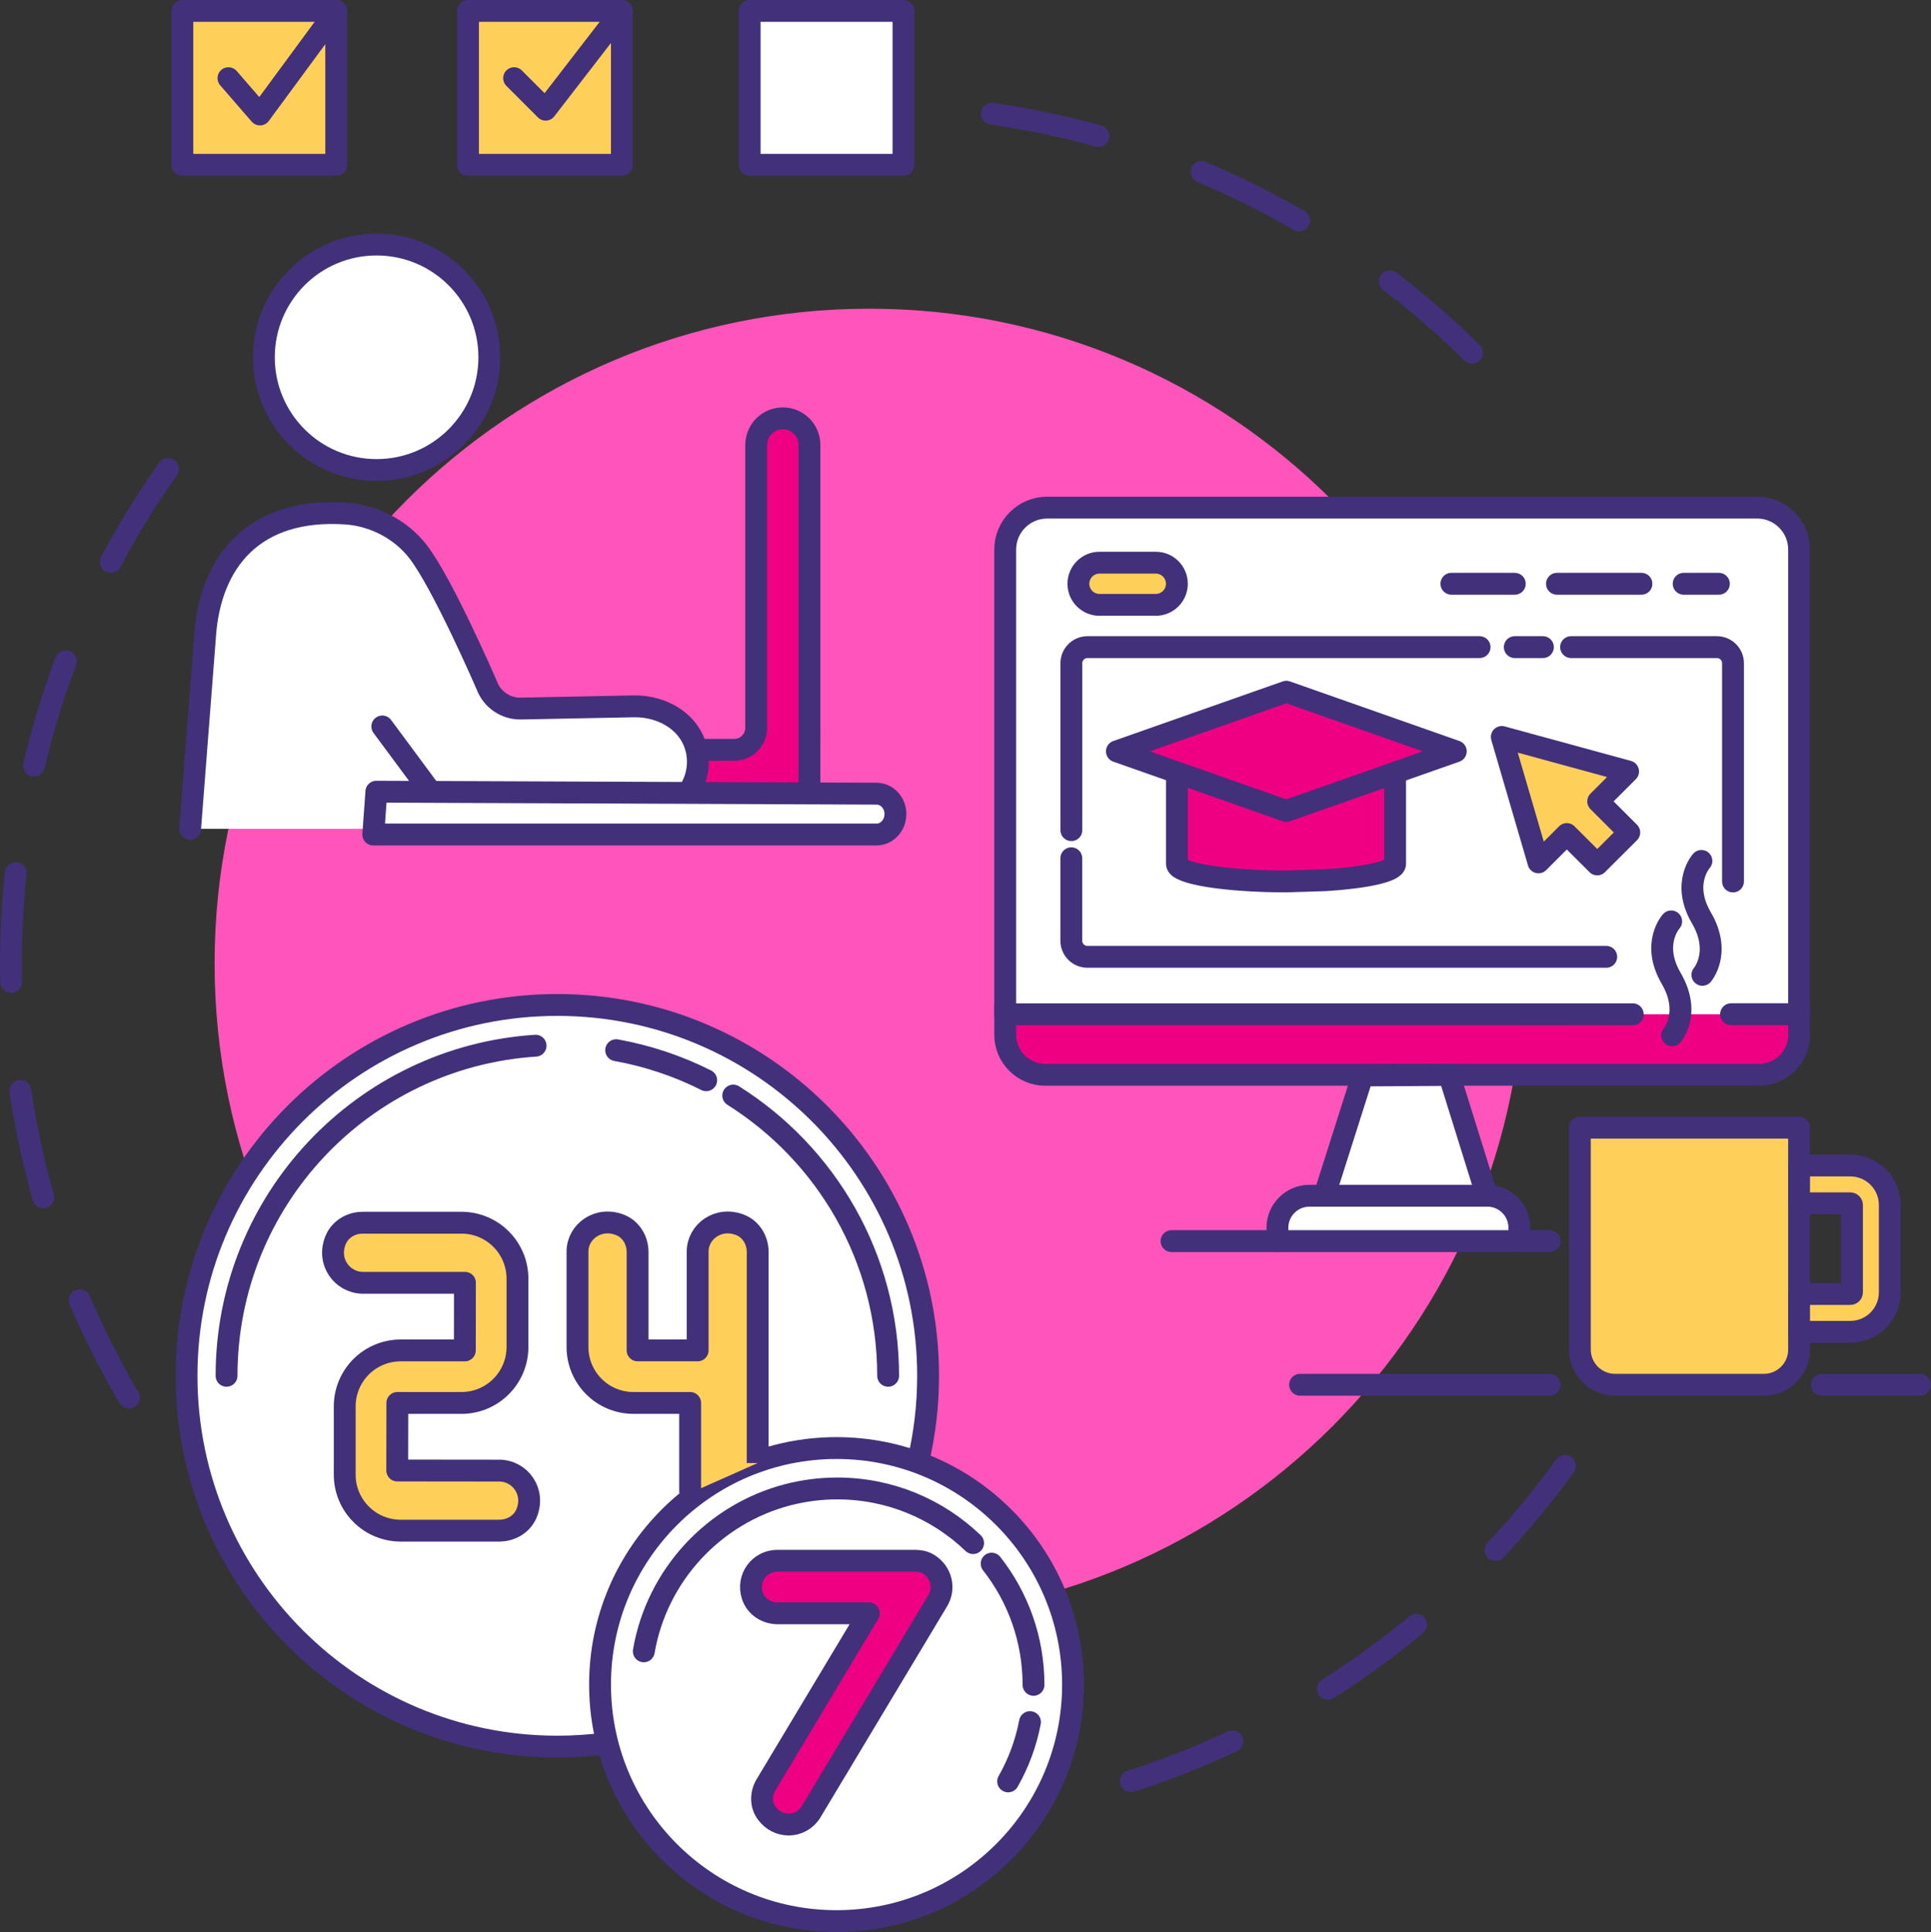 <?xml version="1.0" encoding="UTF-8"?>
<svg id="_Layer_" data-name="&amp;lt;Layer&amp;gt;" xmlns="http://www.w3.org/2000/svg" viewBox="0 0 357.05 357.2">
  <rect x="0" y="0" width="357.05" height="357.2" fill="#333333" stroke="none"/>
  <defs>
    <style>
      .cls-1 {
        fill: #ef0083;
      }

      .cls-2 {
        fill: #ff55ba;
      }

      .cls-3 {
        fill: #fff;
      }

      .cls-4 {
        fill: #ffd059;
      }

      .cls-5, .cls-6 {
        stroke-linecap: round;
      }

      .cls-5, .cls-6, .cls-7 {
        fill: none;
        stroke: #42307a;
        stroke-linejoin: round;
        stroke-width: 4.04px;
      }

      .cls-6 {
        stroke-dasharray: 0 0 20.18 20.18;
      }
    </style>
  </defs>
  <path class="cls-6" d="M23.84,258.39C9.98,234.82,2.02,207.39,2.02,178.13c0-38.24,13.59-73.36,36.2-100.79"/>
  <path class="cls-6" d="M289.38,271.01c-20.07,27.71-48.86,48.72-82.31,58.94"/>
  <path class="cls-6" d="M183.38,21.02c41.08,5.89,77.14,27.58,101.8,58.69"/>
  <path class="cls-2" d="M39.68,178.13c0-66.86,54.2-121.06,121.06-121.06s121.06,54.2,121.06,121.06-54.2,121.06-121.06,121.06-121.06-54.2-121.06-121.06"/>
  <path class="cls-3" d="M112.24,322.31c-3,.4-6.07,.61-9.19,.61-37.86,0-68.56-30.7-68.56-68.56s30.7-68.56,68.56-68.56,68.56,30.69,68.56,68.56c0,5.52-.65,10.88-1.88,16.02"/>
  <path class="cls-5" d="M112.24,322.31c-3,.4-6.07,.61-9.19,.61-37.86,0-68.56-30.7-68.56-68.56s30.7-68.56,68.56-68.56,68.56,30.69,68.56,68.56c0,5.52-.65,10.88-1.88,16.02"/>
  <path class="cls-3" d="M135.58,202.55c17.21,10.82,28.64,29.98,28.64,51.81"/>
  <path class="cls-5" d="M135.58,202.55c17.21,10.82,28.64,29.98,28.64,51.81"/>
  <path class="cls-3" d="M113.93,194.16c5.88,1.06,11.47,2.95,16.65,5.56"/>
  <path class="cls-5" d="M113.93,194.16c5.88,1.06,11.47,2.95,16.65,5.56"/>
  <path class="cls-3" d="M41.89,254.36c0-32.43,25.24-58.96,57.14-61.03"/>
  <path class="cls-5" d="M41.89,254.36c0-32.43,25.24-58.96,57.14-61.03"/>
  <path class="cls-3" d="M198.41,311.45c0,24.15-19.58,43.73-43.73,43.73s-43.73-19.58-43.73-43.73,19.58-43.73,43.73-43.73,43.73,19.58,43.73,43.73"/>
  <path class="cls-5" d="M198.41,311.45c0,24.15-19.58,43.73-43.73,43.73s-43.73-19.58-43.73-43.73,19.58-43.73,43.73-43.73,43.73,19.58,43.73,43.73Z"/>
  <path class="cls-3" d="M119.04,305.3c2.42-14.09,12.97-25.4,26.64-28.95,2.91-.75,5.97-1.16,9.13-1.16,9.75,0,18.6,3.84,25.12,10.1"/>
  <path class="cls-5" d="M119.04,305.3c2.42-14.09,12.97-25.4,26.64-28.95,2.91-.75,5.97-1.16,9.13-1.16,9.75,0,18.6,3.84,25.12,10.1"/>
  <path class="cls-3" d="M190.45,318.39c-.75,3.92-2.13,7.6-4.04,10.96"/>
  <path class="cls-5" d="M190.45,318.39c-.75,3.92-2.13,7.6-4.04,10.96"/>
  <path class="cls-3" d="M183.36,289.09c4.85,6.17,7.74,13.95,7.74,22.41"/>
  <path class="cls-5" d="M183.36,289.09c4.85,6.17,7.74,13.95,7.74,22.41"/>
  <path class="cls-4" d="M92.38,282.99h-18.29c-5.72,0-10.35-4.63-10.35-10.35v-12.62c0-5.72,4.63-10.35,10.35-10.35h11.86l.02-12.5h-18.85c-3.85-.01-6.78-3.94-5.02-8.01,.84-1.93,2.84-3.1,4.94-3.1h18.29c5.72,0,10.35,4.63,10.35,10.35v12.62c0,5.72-4.63,10.35-10.35,10.35h-11.86l-.02,12.49,18.85,.02c3.85,0,6.78,3.93,5.02,7.99-.84,1.93-2.84,3.1-4.94,3.1"/>
  <path class="cls-7" d="M92.38,282.99h-18.29c-5.72,0-10.35-4.63-10.35-10.35v-12.62c0-5.72,4.63-10.35,10.35-10.35h11.86l.02-12.5h-18.85c-3.85-.01-6.78-3.94-5.02-8.01,.84-1.93,2.84-3.1,4.94-3.1h18.29c5.72,0,10.35,4.63,10.35,10.35v12.62c0,5.72-4.63,10.35-10.35,10.35h-11.86l-.02,12.49,18.85,.02c3.85,0,6.78,3.93,5.02,7.99-.84,1.93-2.84,3.1-4.94,3.1Z"/>
  <path class="cls-4" d="M140.1,270.49v-39.02c0-2.13-1.19-4.16-3.16-4.97-4.05-1.66-7.94,1.18-7.94,4.89v18.27h-11.11v-18.19c0-2.13-1.19-4.16-3.16-4.97-4.05-1.66-7.95,1.18-7.95,4.89v17.64c0,5.72,4.63,10.35,10.35,10.35h10.48v16.66"/>
  <path class="cls-7" d="M140.1,270.49v-39.02c0-2.13-1.19-4.16-3.16-4.97-4.05-1.66-7.94,1.18-7.94,4.89v18.27h-11.11v-18.19c0-2.13-1.19-4.16-3.16-4.97-4.05-1.66-7.95,1.18-7.95,4.89v17.64c0,5.72,4.63,10.35,10.35,10.35h10.48v16.66"/>
  <path class="cls-1" d="M145.8,337.32c-1.48,0-3-.68-4.07-2.16-1.1-1.51-1.06-3.57-.1-5.17l19.03-31.72h-16.9c-2.07,0-4-1.27-4.64-3.24-1.09-3.37,1.39-6.47,4.6-6.47h25.52c.83,0,1.68,.17,2.39,.6,2.52,1.53,3.1,4.54,1.77,6.76l-23.43,39.05c-.91,1.52-2.52,2.36-4.17,2.36"/>
  <path class="cls-5" d="M145.8,337.32c-1.48,0-3-.68-4.07-2.16-1.1-1.51-1.06-3.57-.1-5.17l19.03-31.72h-16.9c-2.07,0-4-1.27-4.64-3.24-1.09-3.37,1.39-6.47,4.6-6.47h25.52c.83,0,1.68,.17,2.39,.6,2.52,1.53,3.1,4.54,1.77,6.76l-23.43,39.05c-.91,1.52-2.52,2.36-4.17,2.36Z"/>
  <path class="cls-1" d="M185.87,186.12v5.19c0,4.09,3.31,7.4,7.4,7.4h132c4.09,0,7.4-3.31,7.4-7.4v-5.18"/>
  <path class="cls-5" d="M185.87,186.12v5.19c0,4.09,3.31,7.4,7.4,7.4h132c4.09,0,7.4-3.31,7.4-7.4v-5.18"/>
  <line class="cls-5" x1="290.72" y1="187.51" x2="280.93" y2="187.51"/>
  <line class="cls-5" x1="301.9" y1="187.51" x2="296.31" y2="187.51"/>
  <path class="cls-3" d="M320.08,187.51h12.58V101.6c0-4.28-3.47-7.75-7.75-7.75H193.62c-4.28,0-7.75,3.47-7.75,7.75v85.92h116.03"/>
  <path class="cls-5" d="M320.08,187.51h12.58V101.6c0-4.28-3.47-7.75-7.75-7.75H193.62c-4.28,0-7.75,3.47-7.75,7.75v85.92h116.03"/>
  <polyline class="cls-3" points="274.92 221.05 267.96 198.74 251.95 198.83 244.9 221.01"/>
  <polyline class="cls-5" points="274.92 221.05 267.96 198.74 251.95 198.83 244.9 221.01"/>
  <path class="cls-3" d="M236.2,229.44v-2.45c0-3.27,2.65-5.92,5.92-5.92h32.9c3.27,0,5.92,2.65,5.92,5.92v2.41"/>
  <path class="cls-5" d="M236.2,229.44v-2.45c0-3.27,2.65-5.92,5.92-5.92h32.9c3.27,0,5.92,2.65,5.92,5.92v2.41"/>
  <path class="cls-1" d="M217.62,143.06v16.66c0,1.79,9.07,3.24,20.25,3.24l7.32-.23c7.48-.48,12.77-1.65,12.77-3.01v-16.66"/>
  <path class="cls-5" d="M217.62,143.06v16.66c0,1.79,9.07,3.24,20.25,3.24l7.32-.23c7.48-.48,12.77-1.65,12.77-3.01v-16.66"/>
  <polygon class="cls-1" points="269.18 138.91 237.85 149.93 206.52 138.91 237.85 127.89 269.18 138.91"/>
  <polygon class="cls-5" points="269.18 138.91 237.85 149.93 206.52 138.91 237.85 127.89 269.18 138.91"/>
  <path class="cls-4" d="M213.71,111.83h-10.41c-2.16,0-3.9-1.75-3.9-3.9s1.75-3.9,3.9-3.9h10.41c2.16,0,3.9,1.75,3.9,3.9s-1.75,3.9-3.9,3.9"/>
  <path class="cls-7" d="M213.71,111.83h-10.41c-2.16,0-3.9-1.75-3.9-3.9s1.75-3.9,3.9-3.9h10.41c2.16,0,3.9,1.75,3.9,3.9s-1.75,3.9-3.9,3.9Z"/>
  <line class="cls-5" x1="280.09" y1="119.64" x2="285.29" y2="119.64"/>
  <path class="cls-5" d="M198.1,153.48v-30.86c0-1.64,1.33-2.98,2.98-2.98h72.5"/>
  <path class="cls-5" d="M297,176.9h-95.93c-1.64,0-2.98-1.33-2.98-2.98v-15.24"/>
  <path class="cls-5" d="M290.5,119.64h26.96c1.64,0,2.98,1.33,2.98,2.98v40.35"/>
  <line class="cls-5" x1="268.37" y1="107.93" x2="280.09" y2="107.93"/>
  <line class="cls-5" x1="287.89" y1="107.93" x2="303.51" y2="107.93"/>
  <line class="cls-5" x1="311.32" y1="107.93" x2="317.83" y2="107.93"/>
  <polygon class="cls-4" points="295.51 148.16 301.26 153.91 295.34 159.82 289.71 154.2 284.47 159.44 277.69 136.25 301.04 142.63 295.51 148.16"/>
  <polygon class="cls-7" points="295.51 148.16 301.26 153.91 295.34 159.82 289.71 154.2 284.47 159.44 277.69 136.25 301.04 142.63 295.51 148.16"/>
  <path class="cls-4" d="M326.15,256.02h-27.52c-3.6,0-6.51-2.92-6.51-6.51v-41.02h40.54v41.02c0,3.6-2.92,6.51-6.51,6.51"/>
  <path class="cls-7" d="M326.15,256.02h-27.52c-3.6,0-6.51-2.92-6.51-6.51v-41.02h40.54v41.02c0,3.6-2.92,6.51-6.51,6.51Z"/>
  <path class="cls-4" d="M332.66,246.23h9.47c4.03,0,7.3-3.27,7.3-7.3v-16.15c0-4.03-3.27-7.3-7.3-7.3h-9.47v6.99h9.47c.17,0,.31,.14,.31,.31v16.15c0,.17-.14,.31-.31,.31h-9.47v6.99Z"/>
  <path class="cls-7" d="M332.66,246.23h9.47c4.03,0,7.3-3.27,7.3-7.3v-16.15c0-4.03-3.27-7.3-7.3-7.3h-9.47v6.99h9.47c.17,0,.31,.14,.31,.31v16.15c0,.17-.14,.31-.31,.31h-9.47v6.99Z"/>
  <line class="cls-5" x1="286.52" y1="229.46" x2="216.62" y2="229.46"/>
  <line class="cls-5" x1="286.52" y1="256.02" x2="240.39" y2="256.02"/>
  <line class="cls-5" x1="355.03" y1="256.02" x2="336.85" y2="256.02"/>
  <path class="cls-5" d="M314.6,159.17s-3.75,4.11,0,10.53c3.75,6.42,.18,10.53,.18,10.53"/>
  <path class="cls-5" d="M309.01,170.35s-3.75,4.11,0,10.53c3.75,6.42,.18,10.53,.18,10.53"/>
  <path class="cls-1" d="M139.82,82.26v52.32c0,2.24-1.81,4.05-4.05,4.05h-38.12c-2.24,0-4.05,1.81-4.05,4.05s1.81,4.05,4.05,4.05h52.02V82.26c0-2.72-2.2-4.92-4.92-4.92s-4.92,2.2-4.92,4.92"/>
  <path class="cls-5" d="M139.82,82.26v52.32c0,2.24-1.81,4.05-4.05,4.05h-38.12c-2.24,0-4.05,1.81-4.05,4.05s1.81,4.05,4.05,4.05h52.02V82.26c0-2.72-2.2-4.92-4.92-4.92s-4.92,2.2-4.92,4.92Z"/>
  <path class="cls-3" d="M70.69,134.31l11.95,16.13c1.94,2.97,37.03,.81,37.03,.81,5.64-.8,9.94-5.85,9.31-11.51-.66-5.85-6.12-9.25-11.8-9.15l-20.85,.41c-2.82,.06-5.36-1.68-6.33-4.32,0,0-8.18-18.9-12.7-24.68l-.04-.06c-3.24-4.16-8.3-6.67-13.33-7-17.13-1.13-25.01,9.05-26,22.42l-2.78,35.88H120.22"/>
  <path class="cls-3" d="M69.63,86.9c11.51,0,20.85-9.33,20.85-20.84s-9.33-20.85-20.85-20.85-20.84,9.33-20.84,20.85,9.33,20.84,20.84,20.84"/>
  <path class="cls-5" d="M69.63,86.9c11.51,0,20.85-9.33,20.85-20.84s-9.33-20.85-20.85-20.85-20.84,9.33-20.84,20.85,9.33,20.84,20.84,20.84Z"/>
  <path class="cls-5" d="M70.69,134.31l11.95,16.13c1.94,2.97,37.03,.81,37.03,.81,5.64-.8,9.94-5.85,9.31-11.51-.66-5.85-6.12-9.25-11.8-9.15l-20.85,.41c-2.82,.06-5.36-1.68-6.33-4.32,0,0-8.18-18.9-12.7-24.68l-.04-.06c-3.24-4.16-8.3-6.67-13.33-7-17.13-1.13-25.01,9.05-26,22.42l-2.78,35.88"/>
  <path class="cls-3" d="M165.57,150.52c0-2.09-1.56-3.78-3.49-3.78l-92.49-.37-.57,7.92h93.05c1.93,0,3.49-1.69,3.49-3.76"/>
  <path class="cls-5" d="M165.57,150.52c0-2.09-1.56-3.78-3.49-3.78l-92.49-.37-.57,7.92h93.05c1.93,0,3.49-1.69,3.49-3.76Z"/>
  <rect class="cls-3" x="138.61" y="2.02" width="28.45" height="28.45"/>
  <rect class="cls-7" x="138.61" y="2.02" width="28.45" height="28.45"/>
  <rect class="cls-4" x="86.54" y="2.02" width="28.45" height="28.45"/>
  <rect class="cls-7" x="86.54" y="2.02" width="28.45" height="28.45"/>
  <polyline class="cls-4" points="95.06 14.45 100.89 20.28 114.99 2.02"/>
  <polyline class="cls-5" points="95.06 14.45 100.89 20.28 114.99 2.02"/>
  <rect class="cls-4" x="33.72" y="2.02" width="28.45" height="28.45"/>
  <rect class="cls-7" x="33.72" y="2.02" width="28.45" height="28.45"/>
  <polyline class="cls-4" points="42.24 14.45 48.07 21.17 62.17 2.02"/>
  <polyline class="cls-5" points="42.24 14.45 48.07 21.17 62.17 2.02"/>
</svg>